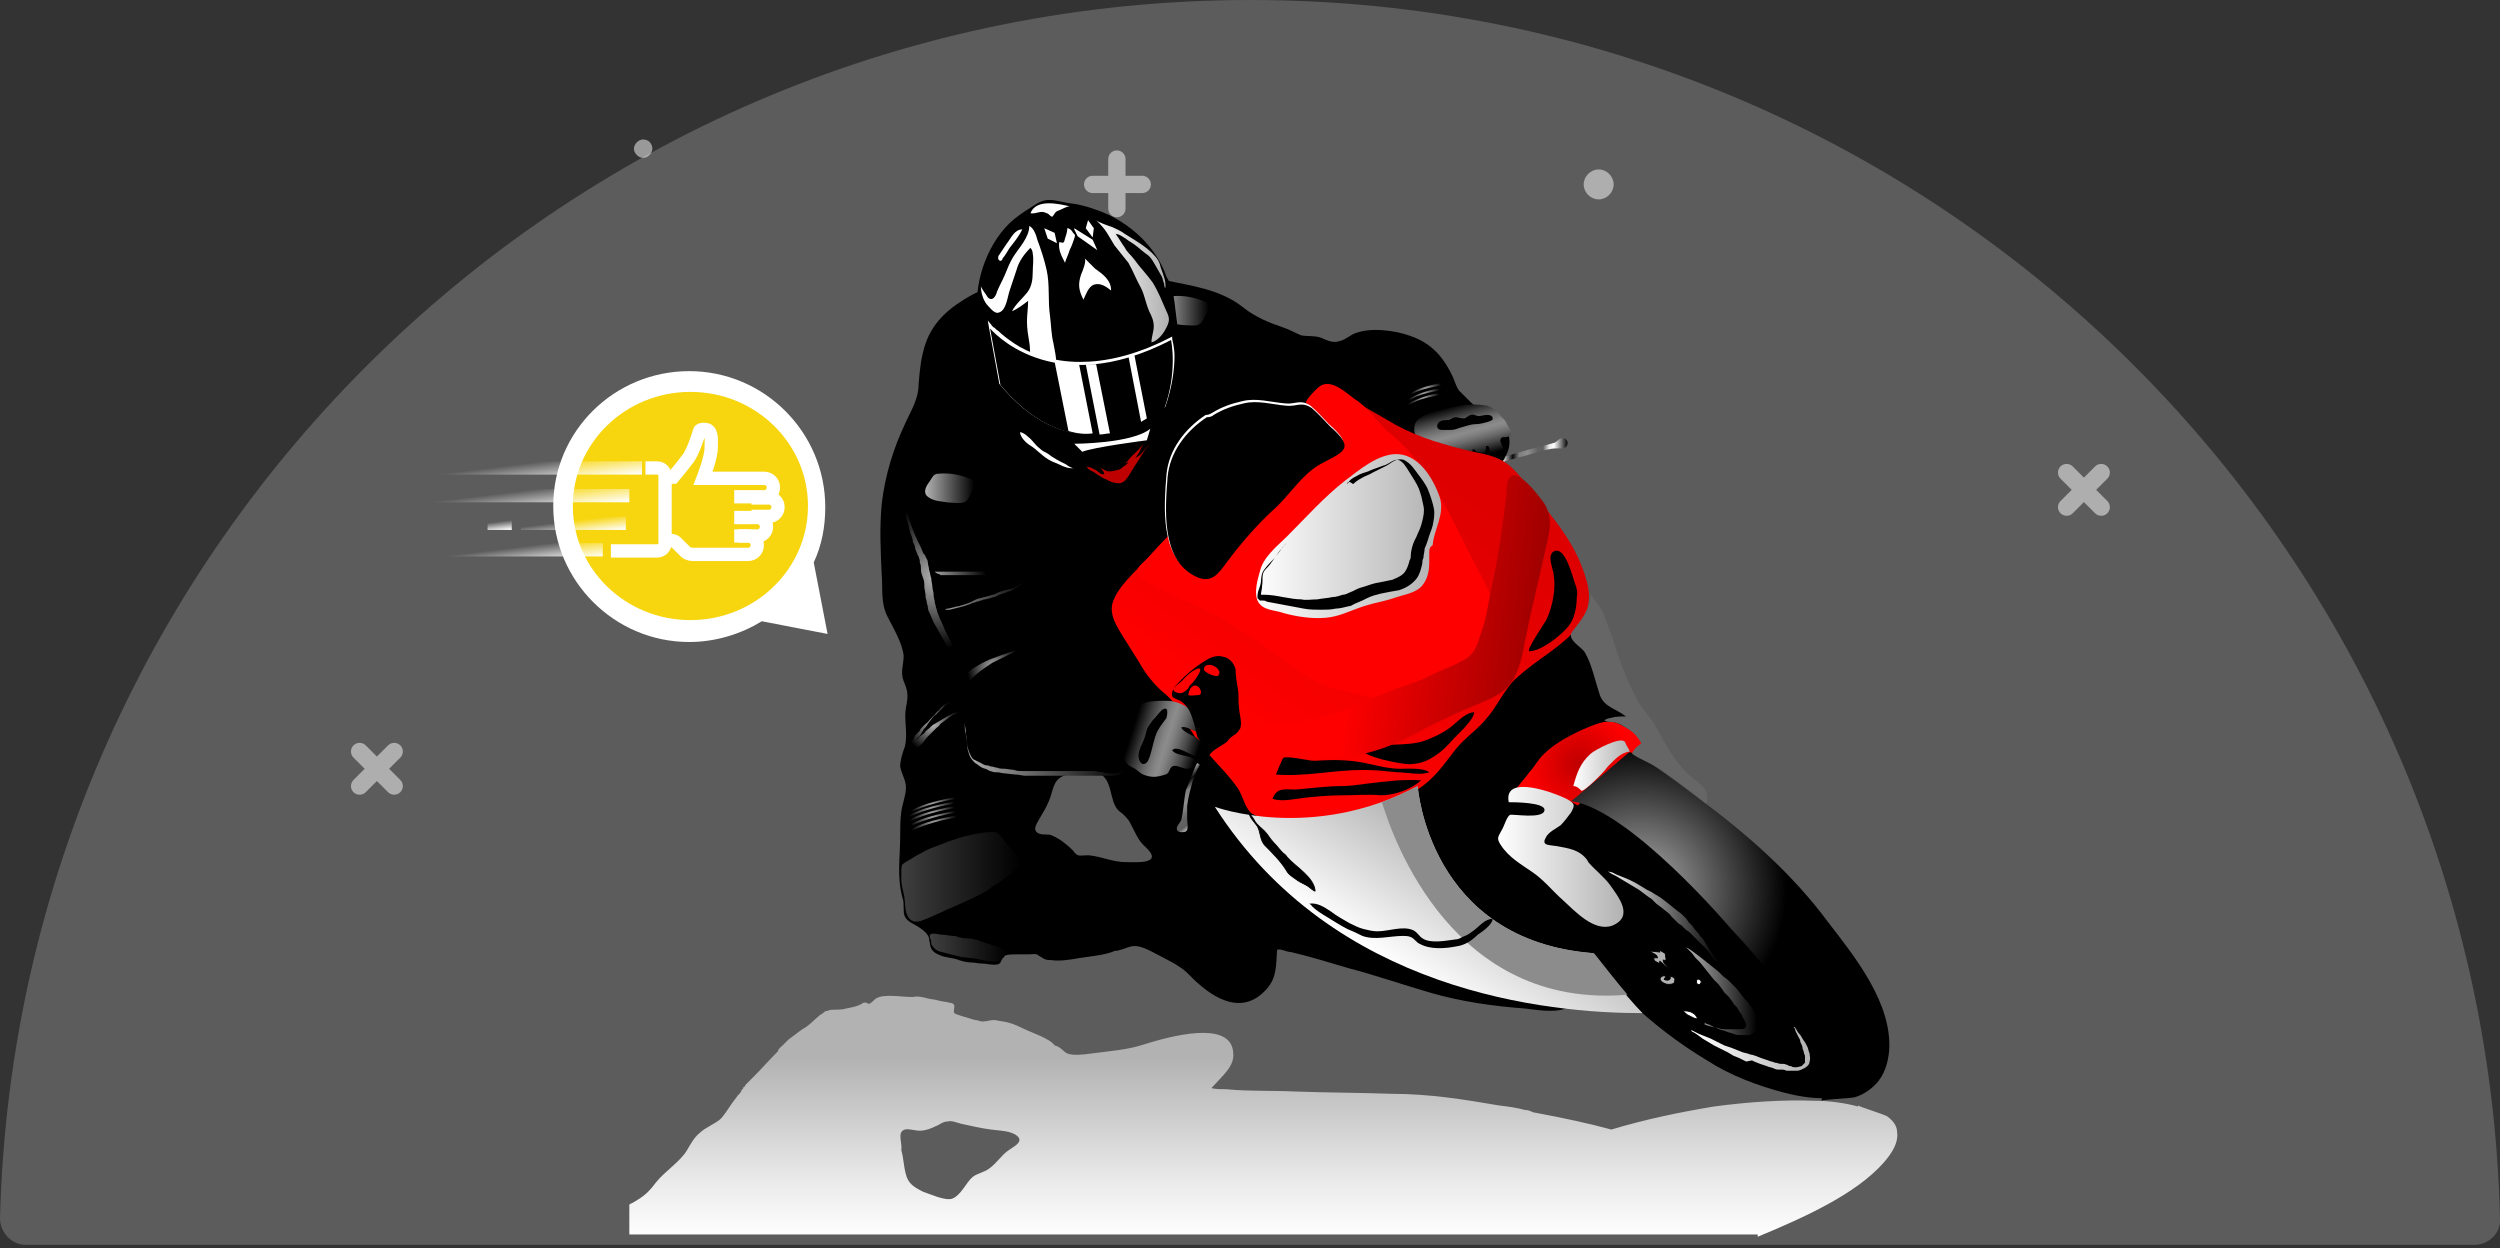 <svg version="1.1" id="Calque_1" xmlns="http://www.w3.org/2000/svg" x="0" y="0" viewBox="0 0 216.9 108.3" xml:space="preserve"><rect x="0" y="0" width="216.9" height="108.3" fill="#333333" stroke="none"/><style>.st1{opacity:.5}.st2{fill:none;stroke:#fff;stroke-width:1.5;stroke-linecap:round;stroke-miterlimit:10}.st4{opacity:.5;enable-background:new}.st4,.st5{fill:#fff}.st7{fill:none;stroke:#fff;stroke-width:1.154;stroke-miterlimit:10}.st49{fill:#b2b2b2;stroke:#000;stroke-width:7.713334e-02}</style><g id="subscribe2_301_"><path d="M214.7 108c1.2 0 2.3-1 2.2-2.3C215.5 47.1 167.5 0 108.5 0S1.5 47.1 0 105.7c0 1.2 1 2.3 2.2 2.3h212.5z" opacity=".2" fill="#fff"/><g id="subscribe2_29_" class="st1"><path id="subscribe2_31_" class="st2" d="M94.8 16h4.3"/><path id="subscribe2_30_" class="st2" d="M96.9 18.1v-4.3"/></g><g id="subscribe2_21_" class="st1"><path id="subscribe2_23_" class="st2" d="M179.3 44l3-3"/><path id="subscribe2_22_" class="st2" d="M182.3 44l-3-3"/></g><g id="subscribe2_124_" class="st1"><path id="subscribe2_194_" class="st2" d="M31.2 68.2l3-3"/><path id="subscribe2_131_" class="st2" d="M34.2 68.2l-3-3"/></g><path id="subscribe2_123_" fill="none" d="M158.8 42.5h17.4"/><path id="subscribe2_295_" class="st4" d="M140 16c0 .7-.6 1.3-1.3 1.3s-1.3-.6-1.3-1.3.6-1.3 1.3-1.3c.7 0 1.3.6 1.3 1.3z"/><path id="subscribe2_198_" class="st4" d="M56.6 12.9c0 .4-.4.8-.8.8s-.8-.4-.8-.8.4-.8.8-.8c.5 0 .8.4.8.8z"/><g id="subscribe2_39_"><path id="subscribe2_40_" class="st5" d="M71.8 55l-1.2-6.2c.7-1.5 1-3.1 1-4.8 0-6.5-5.3-11.8-11.8-11.8S48 37.4 48 43.9s5.3 11.8 11.8 11.8c2.3 0 4.5-.7 6.3-1.8l5.7 1.1z"/><ellipse id="subscribe2_34_" cx="59.9" cy="43.9" rx="10.2" ry="9.9" fill="#f7d50f"/><g id="subscribe2_57_"><path id="subscribe2_62_" class="st5" d="M61.2 40.7h.2c.2-.6.5-1.4.5-1.9v-.9.2c0 1-.7 2.6-.7 2.6z"/><path id="subscribe2_747_" class="st7" d="M65.2 44.8h1.5c.5 0 .8-.4.8-.8 0-.5-.4-.8-.8-.8h-1.5"/><path id="subscribe2_746_" class="st7" d="M63.7 46.5h2c.5 0 .8-.4.8-.8 0-.5-.4-.8-.8-.8h-2"/><path id="subscribe2_745_" class="st7" d="M64.1 46.5h.8c.5 0 .8.4.8.8 0 .5-.4.8-.8.8h-4.8c-.2 0-.5-.1-.6-.2l-.8-.8c-.2-.2-.3-.2-.5-.2H58"/><path id="subscribe2_61_" class="st7" d="M63.7 43.1h2.6c.5 0 .8-.4.8-.8 0-.5-.4-.8-.8-.8H61s.7-1.8.7-2.6c0-.4.1-1.2-.2-1.5-.1-.2-.8-.2-.8 0 0 0-.6 2-1.1 2.5-.2.3-1.2 1.5-1.2 1.5h-.8"/><path id="subscribe2_113_" class="st7" d="M56 40.6h1c.4 0 .7.3.7.7v5.8c0 .4-.3.7-.7.7h-4"/></g><linearGradient id="subscribe2_1_" gradientUnits="userSpaceOnUse" x1="44.428" y1="61.761" x2="44.797" y2="58.758" gradientTransform="matrix(1 0 0 -1 0 108)"><stop offset=".422" stop-color="#fff" stop-opacity="0"/><stop offset=".504" stop-color="#fff" stop-opacity=".142"/><stop offset="1" stop-color="#fff"/></linearGradient><path id="subscribe2_24_" fill="none" stroke="url(#subscribe2_1_)" stroke-width="1.154" stroke-miterlimit="10" d="M52.3 47.7H36.9"/><linearGradient id="subscribe2_2_" gradientUnits="userSpaceOnUse" x1="49.627" y1="63.772" x2="49.901" y2="61.537" gradientTransform="matrix(1 0 0 -1 0 108)"><stop offset=".422" stop-color="#fff" stop-opacity="0"/><stop offset=".504" stop-color="#fff" stop-opacity=".142"/><stop offset="1" stop-color="#fff"/></linearGradient><path id="subscribe2_9_" fill="none" stroke="url(#subscribe2_2_)" stroke-width="1.154" stroke-miterlimit="10" d="M54.3 45.4h-9.1"/><linearGradient id="subscribe2_3_" gradientUnits="userSpaceOnUse" x1="43.257" y1="63.35" x2="43.429" y2="61.952" gradientTransform="matrix(1 0 0 -1 0 108)"><stop offset=".422" stop-color="#fff" stop-opacity="0"/><stop offset=".504" stop-color="#fff" stop-opacity=".142"/><stop offset="1" stop-color="#fff"/></linearGradient><path id="subscribe2_25_" fill="none" stroke="url(#subscribe2_3_)" stroke-width="1.154" stroke-miterlimit="10" d="M42.3 45.4h2.1"/><linearGradient id="subscribe2_4_" gradientUnits="userSpaceOnUse" x1="44.315" y1="66.829" x2="44.752" y2="63.268" gradientTransform="matrix(1 0 0 -1 0 108)"><stop offset=".422" stop-color="#fff" stop-opacity="0"/><stop offset=".504" stop-color="#fff" stop-opacity=".142"/><stop offset="1" stop-color="#fff"/></linearGradient><path id="subscribe2_27_" fill="none" stroke="url(#subscribe2_4_)" stroke-width="1.154" stroke-miterlimit="10" d="M54.6 43H34.5"/><linearGradient id="subscribe2_5_" gradientUnits="userSpaceOnUse" x1="44.921" y1="69.289" x2="45.374" y2="65.594" gradientTransform="matrix(1 0 0 -1 0 108)"><stop offset=".422" stop-color="#fff" stop-opacity="0"/><stop offset=".504" stop-color="#fff" stop-opacity=".142"/><stop offset="1" stop-color="#fff"/></linearGradient><path id="subscribe2_28_" fill="none" stroke="url(#subscribe2_5_)" stroke-width="1.154" stroke-miterlimit="10" d="M55.7 40.6H34.6"/></g></g><linearGradient id="SVGID_1_" gradientUnits="userSpaceOnUse" x1="130.279" y1="39.099" x2="136.023" y2="39.099"><stop offset="0" stop-color="#fff"/><stop offset=".169" stop-color="#0b0b0b"/><stop offset=".264" stop-color="#7f7f7f"/><stop offset=".396" stop-color="#8e8e8e"/><stop offset=".542" stop-color="#636363"/><stop offset=".626" stop-color="#5f5f5f"/><stop offset=".718" stop-color="#eaeaea"/><stop offset=".791" stop-color="#fff"/><stop offset="1"/></linearGradient><path d="M130.4 40.1s.1 0 .2-.1c.4-.1 1.5-.4 2.6-.7.6-.2 1.3-.4 1.9-.4.4 0 .9.1.9-.5 0-.2-.2-.4-.4-.4-.3 0-.5.3-.7.4-.3.1-.7.2-1.1.3-1.6.4-3.5 1-3.5 1l.1.4z" fill="url(#SVGID_1_)"/><path d="M130.2 36.4c-.3-.4-.8-.8-1.2-.9-.7-.2-.9-.1-1.4-.6l-1-1c-.3-.4-.4-.9-.6-1.3-1.1-2.3-2.5-3.3-4.9-3.8-1.1-.2-2.4-.3-3.5.1-.5.2-.9.6-1.4.7-.6.2-1.1-.1-1.6-.3-.6-.2-1.1-.1-1.7-.2-.5-.2-1-.5-1.6-.7-1.2-.4-2.4-.9-3.4-1.7-2-1.6-4.5-1.9-6.9-2.4-1.2-.3-2.5-.7-3.7-.9-2.2-.4-4.8 0-7 .4-2.1.4-4.1.8-6 1.8-1.8 1-3.3 2.2-4 4.2-.4 1.2-.5 2.3-.6 3.5 0 1.3-.6 2.2-1.1 3.3-1.1 2.3-1.8 4.6-2.1 7.1-.2 2.1-.1 4.1 0 6.2.1 1.3-.1 2.4.5 3.6.5 1 1.3 2.3 1.4 3.4 0 .8-.3 1.4 0 2.2.4.9.4 1.3.2 2.3-.2 1.1.2 2.2-.1 3.4-.2.5-.4 1.2-.4 1.7.1.6.5 1.2.5 1.8 0 .7-.3 1.4-.4 2.1-.1.7-.1 1.4-.1 2.1 0 1.9-.3 3.6.2 5.4.2.5 0 1.2.2 1.6.2.5.9.7 1.3 1 .3.2.7.5.8.9 0 .2.1.4.1.6.1.5.4.7.9.9.5.2 1.1.2 1.6.4.3.1.7.2 1 .2.3 0 .7.1 1 .1.3 0 .7.1 1 .1.2 0 .5 0 .6-.2.1-.2.2-.5.4-.6.3-.1.7-.1 1-.1h1.1c.3 0 .6-.1.8.1.2.1.3.2.5.3.2.1.4.1.6.1.7.1 1.3 0 2-.1 1-.2 2.7-.3 3.5-.7.5 0 1-.3 1.5-.4.6-.1 1.2.2 1.8.5 1.1.6 2.3 1.1 3.1 1.9 1.9 2 4.6 3.8 6.8 1.3.9-1 .8-2.1.9-3.4.4-.1.8.2 1.2.2 1.7.4 3.3.9 5 1.4 2.3.6 4.6 1.4 7 2.1 2.7.8 5.6 1.2 8.3 1.4.8.1 1.5.2 2.2.2.7 0 1.2-.1 1.9-.4.3-.1.6-.2.5-.6-.2-.8-2.1-1.2-2.7-1.5-7.8-4.1-15.8-7.2-21.5-14.3-2-2.4-3.1-5.5-5.3-7.7-2.2-2.2-8-2.9-7.7-6.7.3-4 6.1-6.2 9-7.9 3.9-2.2 7.5-4.5 11.1-7.2 1.2-.9 2.1-1.8 3.6-1.8 1 0 2.1.2 3.1.3 1.1.2 3.7 1.1 4.1-.3.7-1.1.3-2.4-.4-3.2zM97.7 74.8c-1.2 0-2.1-.5-3.3-.6-.7 0-.9.2-1.3-.4-.5-.5-1.1-1-1.8-1.3-.4-.2-.8 0-1.2-.2-.6-.3-.1-.9.1-1.3.3-.5.6-1 .8-1.5.4-.9.3-1.8 1.3-2.2.8-.3 1.7-.3 2.4-.3 1.8 0 1.5 2 2.1 3 .1.2.3.4.6.6.2.2.5.5.6.7.5.9.7 1.6 1.4 2.2 1.6 1.5-.8 1.3-1.7 1.3z"/><linearGradient id="SVGID_2_" gradientUnits="userSpaceOnUse" x1="126.154" y1="35.097" x2="127.457" y2="39.856"><stop offset=".011"/><stop offset=".014" stop-color="#010101"/><stop offset=".191" stop-color="#3c3c3c"/><stop offset=".342" stop-color="#686868"/><stop offset=".459" stop-color="#828282"/><stop offset=".528" stop-color="#8c8c8c"/><stop offset=".59" stop-color="#838383"/><stop offset=".69" stop-color="#6b6b6b"/><stop offset=".816" stop-color="#454545"/><stop offset=".962" stop-color="#0f0f0f"/><stop offset="1"/></linearGradient><path d="M130.5 36.4c.1.1.2.3.3.5.2.3.6.9 0 1-.2.1-.5-.1-.6.2-.1.2.1.5.2.7.1.3 0 .6-.3.6-.2 0-.6.1-.7 0-.3-.2 0-.8-.5-.7.1 0 0 .5-.1.6-.2 0-.5 0-.7-.1-.1-.1-.2-.3-.3-.2-.1 0 0 .2-.1.2-.1.1-.2 0-.4 0-.3-.1-.7-.2-1-.3-.2-.1-.5-.1-.7-.1-.6-.1-1.3-.3-1.9-.5-.5-.2-1-.4-1-1 0-.5.1-.8.6-1.1.6-.4 1.3-.5 2-.7.8-.2 1.6-.4 2.4-.4.4 0 .9 0 1.3.1.5.1.7.4 1.1.7 0 .1.2.3.4.5z" fill="url(#SVGID_2_)"/><path d="M129.5 36.4c-.1.1-.2.1-.4.2-.4.1-.7.2-1.1.2-.4 0-.9.2-1.3.3-.3.1-.5.2-.8.2h-.8c-.6 0-.5-.7 0-.8.2-.1.5 0 .7-.1.2-.1.3-.2.5-.2s.4.1.7.1c.2 0 .3-.2.6-.3.2-.1.5.1.7.1.3 0 .9-.3 1.2.1v.2zm7.5 49.2c1.5.2 3 .1 4.3 1.2 2.1 2 4.3 3.7 6.8 5.2 2 1.3 4.4 2.2 6.7 2.8 2.7.7 6.2 1 7.8-1.7.9-1.6 1.1-3.8.1-5.3-.6-.8-1.5-.8-2.2-1.4l-17.2-17.7-5.2-15.6-17.2 14.6 5.8 13.8c1.9.8 3.8 1.6 5.8 2.4 1.2.5 2.4 1.1 3.7 1.5.1.1.5.2.8.2z"/><radialGradient id="SVGID_3_" cx="137.006" cy="66.289" r="4.684" gradientUnits="userSpaceOnUse"><stop offset="0" stop-color="#bf0000"/><stop offset="1" stop-color="red"/></radialGradient><path d="M140.3 67.1c-.3.4-.7.7-1.1 1-.2.1-2.5 1.8-2.3 1.8-1.8-1.1-3.3-1.2-5.4-1.3-.2 0 1.1-1.4 1.1-1.5.4-.4.6-.8 1-1.3.9-1.1 2.4-1.9 3.7-2.5.7-.3 1.6-.7 2.3-.7.7 0 1.2.4 1.8.7.3.2 1.1.5 1.1.9 0 .5-.8 1.2-1.1 1.6-.3.5-.7.9-1.1 1.3z" fill="url(#SVGID_3_)"/><linearGradient id="SVGID_4_" gradientUnits="userSpaceOnUse" x1="136.52" y1="66.385" x2="141.321" y2="66.385"><stop offset="0" stop-color="#fff"/><stop offset="1" stop-color="#b2b2b2"/></linearGradient><path d="M139.5 66.5c-.3.4-.6.7-.9 1-.1.1-1.2 1.2-1.4 1.1-.2-.2-.4-.4-.7-.4.3-1.1.6-2 1.5-2.8.3-.3 2.7-1.6 3-1 .1.3.3.5.4.8-.8.1-1.3.7-1.9 1.3z" fill="url(#SVGID_4_)"/><linearGradient id="SVGID_5_" gradientUnits="userSpaceOnUse" x1="129.97" y1="74.341" x2="140.908" y2="74.341"><stop offset="0" stop-color="#fff"/><stop offset="1" stop-color="#b2b2b2"/></linearGradient><path d="M137.8 74.8c.6.7 1.4 1.3 1.9 2 .7 1 2.1 2.7.2 3.5-1.6.6-3.3-1.3-4.3-2.2-.9-.8-1.6-1.7-2.6-2.4s-2.1-1.3-2.8-2.4c-.4-.6-.2-.7.1-1.3.2-.3.4-1.1.7-1.3.2-.1 2.9.4 3-.4.1-.7-2.7-.7-3.1-.7-.5-2.5 4-.8 5-.3.7.4.8.5.4 1.2-.3.4-.6.8-.9 1.1-.4.3-1.1.6-1.3 1.1-.4.7.4.6.9.7 1.1.2 2 .3 2.7 1.2 0 .1.1.1.1.2z" fill="url(#SVGID_5_)"/><radialGradient id="SVGID_6_" cx="142.2" cy="77.209" r="12.796" gradientUnits="userSpaceOnUse"><stop offset="0" stop-color="#b2b2b2"/><stop offset="1"/></radialGradient><path d="M141.3 65.3c.4-.4 5.6 3.6 6 3.9 4.2 3.1 8.2 6.6 11.3 10.8 2.4 3.1 5.6 7.1 5.3 11.2-.1 1-.4 2.1-1.2 2.9-.5.5-1.1.9-1.8 1.1-.4.1-2.9.2-2.9.3 0 0 2.3-4.2-7.8-14.9 0 0-8.8-10.4-13.9-11.1.1 0 5-4.2 5-4.2z" fill="url(#SVGID_6_)"/><linearGradient id="SVGID_7_" gradientUnits="userSpaceOnUse" x1="173.06" y1="42.288" x2="182.847" y2="42.288" gradientTransform="rotate(-4.476 787.517 398.097) scale(1)"><stop offset="0" stop-color="#fff"/><stop offset="1" stop-color="#b2b2b2"/></linearGradient><path d="M155.6 89.1l.1.1.1.3.2.4c.1.2.2.3.2.5.1.2.2.4.2.6.1.2.1.4.2.6v.6l-.3.3c-.1 0-.3.1-.5.1-.1 0-.3 0-.4-.1-.1 0-.2 0-.3-.1-.1 0-.2-.1-.4-.1h-.2c-.2 0-.3-.1-.5-.1-.2-.1-.4-.1-.6-.2l-.6-.2-.5-.2c-.1 0-.2-.1-.4-.1l-.3-.1-.4-.1-.5-.2-.5-.2-.6-.2-.6-.3-.6-.3-.5-.2-.5-.2-.4-.2-.2-.1h-.1l.1.1.2.1.3.2.4.3.5.3.5.3.6.3.6.3.5.3.5.2.4.2.2.1.5-.1.2.1.5.2.6.2c.2.1.4.1.6.2.2.1.3.1.5.1h.2c.1 0 .2 0 .4.1h.9c.2 0 .4-.1.6-.2.2-.1.5-.3.5-.6.1-.3 0-.5 0-.7-.1-.2-.1-.4-.2-.6-.1-.2-.2-.4-.3-.5-.1-.2-.2-.3-.3-.5-.1-.1-.2-.2-.3-.4l-.2-.3h-.1z" fill="url(#SVGID_7_)"/><linearGradient id="SVGID_8_" gradientUnits="userSpaceOnUse" x1="139.134" y1="79.669" x2="149.167" y2="79.669"><stop offset="0" stop-color="#fff"/><stop offset="1"/></linearGradient><path d="M149.2 83.7l-.1-.1-.1-.2c-.1-.1-.1-.2-.2-.3l-.3-.4-.3-.5c-.1-.2-.2-.3-.3-.5-.1-.2-.2-.3-.4-.5-.1-.2-.2-.3-.4-.5-.1-.1-.2-.3-.3-.4l-.3-.3-.2-.3-.3-.3-.1-.1-.4-.3-.5-.4-.5-.4-.4-.3c-.1-.1-.2-.1-.3-.2l-.2-.1-.3-.2-.4-.2-.5-.3-.5-.3-.6-.3-.5-.2-.5-.2-.4-.2-.4-.1-.2-.1h-.1.1l.2.1.3.2.4.2.5.3.5.3.5.3.5.3.4.3.4.3.3.2.1.1.2.2.1.1.4.3.5.4c.1.1.3.2.4.4l.3.3.1.1.2.2.3.2.3.3c.1.1.3.2.4.3l.4.4.4.4.4.4.4.4.3.4.2.3.2.2.3.3z" fill="url(#SVGID_8_)"/><linearGradient id="SVGID_9_" gradientUnits="userSpaceOnUse" x1="146.366" y1="85.792" x2="152.44" y2="85.792"><stop offset="0" stop-color="#b2b2b2"/><stop offset="1"/></linearGradient><path d="M147.9 88.7l.1.1.3.1.4.2.5.2c.2.1.4.1.6.2.2.1.4.1.6.2.2.1.4.1.6.1h.7c.2 0 .5-.2.7-.5.1-.2.1-.5.1-.7 0-.2 0-.3-.1-.4 0-.1-.1-.3-.2-.4l-.1-.2c-.1-.2-.2-.3-.3-.4-.1-.2-.2-.3-.4-.5l-.4-.5-.3-.4-.3-.3-.2-.2-.3-.3-.4-.3-.4-.4-.5-.4-.5-.4-.5-.4-.4-.3-.4-.3-.3-.2-.2-.1-.1-.1.1.1.2.2.3.3.3.4.4.4.4.5.4.5.4.5.4.4.3.4.2.3.1.1.2.2.1.1.3.4c.1.2.2.3.4.5.1.2.2.3.3.5.1.1.2.2.2.4l.1.1.1.2c0 .1.1.2.1.2v.2s0 .1-.1.2-.3.1-.5.1h-1.2c-.2 0-.4 0-.6-.1l-.5-.1-.4-.1-.3-.1v-.2z" fill="url(#SVGID_9_)"/><linearGradient id="SVGID_10_" gradientUnits="userSpaceOnUse" x1="78.1" y1="76.154" x2="88.561" y2="76.154"><stop offset="0" stop-color="#3f3f3f"/><stop offset="1"/></linearGradient><path d="M85.6 77.3c-.9.5-1.8.9-2.7 1.3-1 .4-1.9.9-3 1.3-.4.1-.7.1-1-.2-.5-.6-.3-1.5-.5-2.2-.1-.4-.2-.8-.2-1.2v-.7c0-.1 0-.5.1-.6.2-.2.8-.5 1.1-.7.3-.2.6-.3.9-.5.6-.3 1.3-.5 2-.8 1.1-.4 2.3-.7 3.4-.8.4 0 .7-.1 1 .2.3.3.6.8.9 1.1.1.1 1.2 1.1 1.1 1.3-.2.4-.7.7-1 1-.5.4-1 .8-1.6 1.1-.2.2-.4.3-.5.4z" fill="url(#SVGID_10_)"/><radialGradient id="SVGID_11_" cx="81.101" cy="71.588" r="2.034" gradientUnits="userSpaceOnUse"><stop offset="0" stop-color="#b2b2b2"/><stop offset="1"/></radialGradient><path d="M78.6 72.5s.2-.3.9-.6 2-.8 4.3-1.1v-.2c-2.4.4-3.7.8-4.5 1.2-.8.4-.9.6-.9.6l.2.1z" fill="url(#SVGID_11_)"/><radialGradient id="SVGID_12_" cx="81.008" cy="71.149" r="2.034" gradientUnits="userSpaceOnUse"><stop offset="0" stop-color="#b2b2b2"/><stop offset="1"/></radialGradient><path d="M78.5 72.1s.2-.3.9-.6 2-.8 4.3-1.1v-.2c-2.4.4-3.7.8-4.5 1.2-.8.4-.9.6-.9.6l.2.1z" fill="url(#SVGID_12_)"/><radialGradient id="SVGID_13_" cx="80.942" cy="70.764" r="2.034" gradientUnits="userSpaceOnUse"><stop offset="0" stop-color="#b2b2b2"/><stop offset="1"/></radialGradient><path d="M78.4 71.7s.2-.3.9-.6 2-.8 4.3-1.1v-.2c-2.4.4-3.7.8-4.5 1.2-.8.4-.9.6-.9.6l.2.1z" fill="url(#SVGID_13_)"/><radialGradient id="SVGID_14_" cx="80.915" cy="70.378" r="2.034" gradientUnits="userSpaceOnUse"><stop offset="0" stop-color="#b2b2b2"/><stop offset="1"/></radialGradient><path d="M78.4 71.3s.2-.3.9-.6 2-.8 4.3-1.1v-.2c-2.4.4-3.7.8-4.5 1.2-.8.4-.9.6-.9.6l.2.1z" fill="url(#SVGID_14_)"/><radialGradient id="SVGID_15_" cx="86.461" cy="69.953" r="2.034" gradientTransform="matrix(.988 0 0 1 -4.44 0)" gradientUnits="userSpaceOnUse"><stop offset="0" stop-color="#b2b2b2"/><stop offset="1"/></radialGradient><path d="M78.5 70.9s.2-.3.9-.6 2-.8 4.3-1.1V69c-2.3.4-3.7.8-4.4 1.2-.7.4-.9.6-.9.6l.1.1z" fill="url(#SVGID_15_)"/><radialGradient id="SVGID_16_" cx="-98.382" cy="73.543" r="2.034" gradientTransform="matrix(.659 .066 -.1 .995 195.721 -31.922)" gradientUnits="userSpaceOnUse"><stop offset="0" stop-color="#b2b2b2"/><stop offset="1"/></radialGradient><path d="M121.8 35.5s.1-.2.7-.5c.5-.3 1.4-.6 3-.8V34c-1.6.2-2.5.6-3.1.9-.5.3-.7.6-.7.6h.1z" fill="url(#SVGID_16_)"/><radialGradient id="SVGID_17_" cx="-98.409" cy="73.158" r="2.034" gradientTransform="matrix(.659 .066 -.1 .995 195.721 -31.922)" gradientUnits="userSpaceOnUse"><stop offset="0" stop-color="#b2b2b2"/><stop offset="1"/></radialGradient><path d="M121.8 35.1s.1-.2.7-.5c.5-.3 1.4-.6 3-.8v-.2c-1.6.2-2.5.6-3.1.9-.5.3-.7.6-.7.6h.1z" fill="url(#SVGID_17_)"/><radialGradient id="SVGID_18_" cx="-95.084" cy="72.73" r="2.034" gradientTransform="matrix(.65 .065 -.1 .995 192.795 -32.213)" gradientUnits="userSpaceOnUse"><stop offset="0" stop-color="#b2b2b2"/><stop offset="1"/></radialGradient><path d="M121.9 34.7s.1-.2.6-.5 1.4-.6 2.9-.8v-.2c-1.6.2-2.5.6-3 .9-.5.3-.7.6-.7.6h.2z" fill="url(#SVGID_18_)"/><radialGradient id="SVGID_19_" cx="80.963" cy="62.859" r="2.494" gradientUnits="userSpaceOnUse"><stop offset="0" stop-color="#b2b2b2"/><stop offset="1"/></radialGradient><path d="M79.9 63.7l.1-.2c.1-.1.1-.2.2-.3.1-.1.2-.2.3-.4.1-.1.2-.3.3-.4.1-.1.2-.3.4-.4l.4-.4.4-.4.4-.3.3-.3.3-.2.2-.1h.1-.1l-.2.1-.3.2-.4.3-.4.3c-.2.1-.3.2-.4.4-.2.1-.3.3-.4.4l-.4.4c-.1.1-.2.3-.4.4l-.3.3c-.1.1-.2.2-.2.3l-.1.1-.2.2-.1.1-.2.4-.3.5-.2.5c-.1-.1-.1 0 0 0v.1c-.1 0 .7.4.4.2l.1-.1.1-.2.1-.1.2-.2.2-.2.3-.3.3-.4.4-.4.4-.4c.1-.1.3-.2.4-.4.1-.1.3-.2.4-.3l.4-.3.3-.2.3-.1.1-.1H83l-.3.1-.2.1c-.1.1-.3.1-.4.2-.2.1-.3.2-.5.3-.2.1-.3.2-.5.3-.2.1-.3.2-.5.4-.1.1-.3.2-.4.4l-.4.3-.3.3.1-.2c.2-.1.2-.2.3-.3z" fill="url(#SVGID_19_)"/><radialGradient id="SVGID_20_" cx="86.237" cy="57.914" r="2.388" gradientUnits="userSpaceOnUse"><stop offset="0" stop-color="#b2b2b2"/><stop offset="1"/></radialGradient><path d="M83.9 59.6c.2-.8 1.3-1.5 2.2-2.1 1-.5 2-1 3-1.4-1.1.3-2.1.7-3.2 1.1-.5.2-1 .5-1.5.8-.5.4-.9.7-1.2 1.4l.7.2z" fill="url(#SVGID_20_)"/><linearGradient id="SVGID_21_" gradientUnits="userSpaceOnUse" x1="80.78" y1="82.21" x2="87.416" y2="82.21"><stop offset="0" stop-color="#3f3f3f"/><stop offset="1"/></linearGradient><path d="M85.2 81.7l.9.3c.3.1.6.2.8.3.1.1.2.1.3.2 0 0 .1 0 .1.1.1.1.1 0 0 .1-.1.2-.2.4-.4.5-.2.2-.4.2-.7.2-.5 0-1-.1-1.4-.2-.5-.1-1-.1-1.5-.2l-1.2-.3c-.3-.1-.7-.1-1-.4-.1-.1-.2-.2-.3-.4 0-.2 0-.3-.1-.5-.1-.3 0-.4.3-.4s.5.1.8.1c.3 0 .6.1.9.1.1 0 .3 0 .4.1.2 0 .4.1.6.1.5 0 1 .1 1.5.3z" fill="url(#SVGID_21_)"/><linearGradient id="SVGID_22_" gradientUnits="userSpaceOnUse" x1="80.275" y1="42.366" x2="84.544" y2="42.366"><stop offset="0" stop-color="#b2b2b2"/><stop offset="1"/></linearGradient><path d="M84.4 42.5c-.2.4-.4 1-.8 1.1-.4.1-.9 0-1.3 0-.6-.1-1.3-.1-1.8-.5s-.1-1 .2-1.4c.2-.3.3-.6.7-.6 1-.1 2 .1 2.9.5.4.1.3.5.1.9z" fill="url(#SVGID_22_)"/><linearGradient id="SVGID_23_" gradientUnits="userSpaceOnUse" x1="100.623" y1="26.91" x2="104.892" y2="26.91"><stop offset="0" stop-color="#b2b2b2"/><stop offset="1"/></linearGradient><path d="M104.7 27.1c-.2.4-.4 1-.8 1.1-.4.1-.9 0-1.3 0-.6-.1-1.3-.1-1.8-.5s-.1-1 .2-1.4c.2-.3.3-.6.7-.6 1-.1 2 .1 2.9.5.4.1.3.5.1.9z" fill="url(#SVGID_23_)"/><radialGradient id="SVGID_24_" cx="81.176" cy="50.087" r="6.273" gradientUnits="userSpaceOnUse"><stop offset="0" stop-color="#b2b2b2"/><stop offset="1"/></radialGradient><path d="M83.7 58.6l-.1-.2c-.1-.1-.1-.2-.2-.3-.1-.2-.1-.3-.2-.5l-.2-.7c-.1-.2-.2-.5-.3-.7-.1-.3-.2-.5-.3-.7l-.4-.8-.3-.7c-.1-.2-.2-.4-.3-.7-.1-.2-.1-.4-.2-.6 0-.2-.1-.3-.1-.5l-.1-.5v-.2l-.1-.5c0-.3-.1-.5-.1-.8-.1-.3-.1-.5-.2-.8 0-.2-.1-.4-.1-.6 0-.2-.1-.3-.2-.5 0-.1-.1-.2-.2-.3l-.2-.5-.3-.6c-.1-.2-.2-.5-.3-.7-.1-.2-.2-.5-.3-.8-.1-.3-.2-.5-.2-.8-.1-.3-.1-.5-.1-.8v-2.2.4c0 .2 0 .3-.1.5l-.1.6v.8c0 .3 0 .5.1.8 0 .3.1.5.2.8.1.3.1.5.2.8.1.2.2.5.2.7.1.2.2.4.2.6l.2.5c0 .1.1.1.1.2l.1.3v.2c.1.2.1.4.1.6 0 .3.1.5.2.8.1.2.1.5.1.8l.1.6v.2c0 .1.1.3.1.4 0 .2.1.3.1.5s.1.4.2.6c.1.2.2.5.3.7l.4.7.4.7c.1.2.3.5.4.7.1.2.2.5.3.7l.3.6c.1.2.2.3.2.5.1.1.1.2.2.4l.5.3z" fill="url(#SVGID_24_)"/><linearGradient id="SVGID_25_" gradientUnits="userSpaceOnUse" x1="80.572" y1="49.643" x2="85.57" y2="49.643"><stop offset="0" stop-color="#b2b2b2"/><stop offset="1"/></linearGradient><path d="M85.6 49.8l-.1-.1-.1-.1H81h.1l.1.1.2.1c.1 0 .1 0 .2.1h4.1l-.1-.1z" fill="url(#SVGID_25_)"/><linearGradient id="SVGID_26_" gradientUnits="userSpaceOnUse" x1="81.281" y1="51.416" x2="88.916" y2="51.416"><stop offset="0" stop-color="#b2b2b2"/><stop offset="1"/></linearGradient><path d="M88.9 49.9c0 .1 0 .1 0 0v.3c0 .1 0 .2-.1.2-.1.1-.1.2-.2.2-.1.1-.2.1-.3.2-.1.1-.2.1-.3.2-.1 0-.2.1-.4.1-.1 0-.2.1-.4.1l-.3.1-.3.1-.2.1-.2.1h-.1l-.3.1-.4.1c-.1 0-.2.1-.4.1l-.3.1-.2.1-.2.1-.2.1-.3.1-.3.1c-.1 0-.2.1-.4.1l-.4.1-.4.1c-.1 0-.2 0-.3.1h-.8 1.2l.4-.1.4-.1c.1 0 .3-.1.4-.1l.3-.1.3-.1.2-.1h.1l.2-.1h.1l.3-.1c.1 0 .2-.1.4-.1l.4-.1.3-.1h.1l.2-.1.2-.1.3-.1.3-.1.3-.1c.1 0 .2-.1.4-.2.1-.1.2-.1.3-.2.1-.1.2-.1.3-.2l.2-.2c.1-.1.1-.2.1-.2v-.4c0 .1 0 .1 0 0z" fill="url(#SVGID_26_)"/><linearGradient id="SVGID_27_" gradientUnits="userSpaceOnUse" x1="83.576" y1="63.597" x2="97.587" y2="63.597"><stop offset="0" stop-color="#b2b2b2"/><stop offset="1"/></linearGradient><path d="M97.6 66.7c-.1 0-.1.1-.2.1-.1.1-.2.1-.4.2s-.4.1-.6.1c-.2 0-.5 0-.7-.1-.3 0-.5-.1-.8-.1h-6.1c-.3 0-.6 0-.8-.1l-.8-.1c-.2 0-.5 0-.7-.1-.2 0-.3-.1-.5-.1-.1 0-.2-.1-.4-.1s-.3-.1-.5-.2l-.6-.3c-.2-.1-.3-.4-.4-.6-.1-.3-.2-.5-.2-.8l-.1-.9c0-.3-.1-.6-.1-.9v-2.5 2.6c0 .3 0 .6.1.9 0 .3.1.6.1.9 0 .3.1.6.2.9.1.3.3.5.5.7.2.1.4.3.6.4.2.1.4.1.5.2l.2.1c.1 0 .3.1.4.1h.2c.2 0 .5.1.7.1l.9.1c.3 0 .6.1.8.1h7.6c.2 0 .4 0 .6-.1.1 0 .3-.1.4-.2l.1-.3z" fill="url(#SVGID_27_)"/><path d="M101.9 26.2c0 .1 0 .1 0 0 .1.9.2 1.6.3 2.4.2 1.1.2 2.2.1 3.2-.1 1.2-.1 2.4-.4 3.6-.3 1.2-1 2.2-1.6 3.3-.5.9-1.1 1.7-1.8 2.4-.6.6-1.5 1.7-2.5 1.5-1.3-.2-2.7-1-3.8-1.7-.5-.4-1.1-.7-1.6-1.1-.5-.4-1.1-.7-1.5-1.3-.7-1-1.6-1.8-2.3-2.8-.6-.9-.8-2.2-1.1-3.3-.4-1.8-.7-3.6-.9-5.3-.3-2.8 1-6.3 3.2-8.1.6-.5 1.3-.9 1.9-1.3 1-.6 1.6-.3 2.7-.1.9.1 1.7.3 2.5.6 1.5.5 2.9 1.4 4 2.5.9.9 1.7 2.1 2.1 3.3.5.8.6 1.5.7 2.2z"/><path class="st5" d="M94.9 24.7c-.5.2-.7.9-.9 1.3-.4-.8-.5-1.3-.2-2.2.1-.2.5-1.2.3-1.4l.9.9c.7.5 1.4 1 1.4 1.9-.4-.3-.9-.7-1.5-.5.1 0 .1 0 0 0zm-2.1-3c-.1.4-.3.7-.4 1.1-.3-.6-.6-1.1-.5-1.8.4.1.4.1.5-.3.1-.3.2-.6.2-.9.2 0 .4.2.5.4.2.2.2.2.1.5s-.2.6-.4 1zm-2.2-1.9l.3.9.8.4-.2-.9zm2.6 0v.1l.3.6 1.7 1.2-.4-.9zm1.2-.7l.5.7-.1.8-.6-.8zm-5-.6c.5-1.3 2.5-.8 3.4-.6-.2 0-.6.2-.8.3-.2.1-.3.1-.4.2-.1.1-.2.3-.3.4-.2 0-.3-.3-.5-.3-.5-.3-.9.1-1.4 0zm-1.2 4.9l-.6 1.8c-.2.6-.3 1.7-.9 1.9-.4.2-.8-.4-1.1-.7-.3-.4-.5-1-.5-1.6 0 .2.5.8.6 1 .4.4.7-.1.8-.5.2-.5.5-1 .7-1.5.2-.5.4-1 .7-1.5.5-.8 1.4-1.7 1.4-2.7.4.2.6.8.7 1.2.3.8.6 1.7.8 2.6.3 1.3.1 2.7.3 4 .1.8.1 1.6.3 2.4.1.6.3 1.3.2 1.9-.1 0-.3 0-.4-.1-.3-.1-.6-.1-.8-.2-.2 0-.7 0-.8-.1-.3-.2-.2-1.2-.3-1.6-.1-.6-.2-1.2-.2-1.8 0-.6.1-1.2.1-1.8-.4.3-.9.7-1.4.9.3-.6.9-1.1 1.3-1.6s.5-1.1.5-1.8c0-.5.1-1.1 0-1.6 0-.2-.1-.4-.2-.5-.6.6-1 1.2-1.2 1.9z"/><path class="st5" d="M86.6 22.4c0-.1 0-.2.1-.3l.6-.9c.4-.5.7-1.3 1.4-1.3-.3.6-.7 1.1-1.1 1.6-.2.3-.4.7-.6.9-.1.4-.4.2-.4 0z"/><linearGradient id="SVGID_28_" gradientUnits="userSpaceOnUse" x1="94.924" y1="24.249" x2="101.261" y2="24.249"><stop offset="0" stop-color="#fff"/><stop offset="1" stop-color="#b2b2b2"/></linearGradient><path d="M101.1 24.6s0 .1-.1 0c-.1-.2-.1-.4-.2-.6-.1-.2-.3-.5-.4-.7-.3-.5-.5-1-1-1.3-.4-.3-.8-.7-1.3-1-.2-.1-.4-.3-.6-.4-.3-.2-.5-.3-.7-.3.3.4.5.8.8 1.2.2.4.5.6.8 1 .5.7 1.1 1.3 1.6 2 .5.8.8 1.6 1.2 2.5.3.6.3.9-.1 1.6-.2.4-.7 1-1.2 1.1 0-.5.2-.9.2-1.4 0-.5-.2-.9-.4-1.3-.3-.7-.4-1.4-.7-2-.4-.7-.7-1.5-1.1-2.2l-1.2-1.5c-.2-.3-.4-.7-.6-1-.3-.5-.6-.8-1-1.2.2.2 1.1.5 1.4.6.4.2.7.3 1.1.6.8.5 1.7 1 2.4 1.7.4.4.6.7.7 1.2.2.6.5 1.2.4 1.8-.1-.1-.1-.4-.1-.5" fill="url(#SVGID_28_)"/><path class="st5" d="M90.8 39.3c.2.1.4.3.6.4.3.2.7.4 1.1.6.1.1.6.4.7.3-.4.1-.9-.1-1.3-.3-.2-.1-.5-.2-.7-.3-.8-.4-1.2-1-1.9-1.4-.3-.2-.8-.7-.8-1.1.2 0 .5.2.7.4.4.3.6.7 1 1 .2.2.4.3.6.4zm3.1-.1l-.7-.7s5 0 6.6-1.3l-.3 1s-4.7.6-5.6 1z"/><path d="M97.6 41.7c-.1.1-.2.1-.3.2-.4.1-1-.1-1.3-.3-.3-.1-.6-.3-.9-.5-.2-.2-.7-.3-.8-.6.3 0 .6.2.8.3.2.1.5.5.7.3 0-.2-.2-.3-.3-.5.2.1.5.3.7.3.3 0 .7-.1 1-.2.2-.2.6-.4.7-.6-.1 0-.2.1-.3.1.3-.2.5-.6.8-.8.3-.3.6-.6.8-.9-.2.4-.4.9-.7 1.2.5-.1.9-.9 1.3-1.2-.6.6-.9 1.3-1.4 2-.2.3-.5.9-.8 1.2z" fill="#bf0000"/><linearGradient id="SVGID_29_" gradientUnits="userSpaceOnUse" x1="125.246" y1="41.463" x2="108.655" y2="64.364"><stop offset="0" stop-color="#de0000"/><stop offset="1" stop-color="red"/></linearGradient><path d="M132.3 58.2c-.6.5-1.1.9-1.5 1.5-.6.8-1.1 1.8-1.8 2.6-.8 1-1.9 1.7-2.7 2.7-1.1 1.4-1.8 2.5-3.3 3.5-2.5 1.5-5 2-7.8 2.4-1.2.2-2.4.3-3.7.3-.8 0-2.4-.2-3-.7-.5-.5-.7-1.5-1.1-2.1-1.1-1.6-2.7-2.9-3.8-4.6-.8-1.2-1.3-2.5-2.4-3.5-1-.8-1.8-1.8-2.4-2.9-.4-.6-.8-1.3-1.2-1.9-.6-1-1.5-2.2-1-3.4.5-1.3 1.8-2.4 2.8-3.5 1.6-1.7 3.1-3.5 5.1-4.7 1.9-1.1 3.8-2.2 5.8-3.1 1.3-.6 2.9-1.3 3.7-2.5.4-.6.7-1.4.4-2.1-.2-.5-1-.8-1.1-1.3 0-.2 1-1.3 1.3-1.4 1-.4 2.1.7 2.8 1.2.9.6 1.9 1.1 2.9 1.7 2.1 1.3 4.3 2 6.7 2.6 1.1.3 2.4.4 3.4 1 .9.5 1.8 1.7 2.4 2.5 2 2.5 3.9 4.6 4.8 7.7 1.3 4.1-2.6 5.8-5.3 8z" fill="url(#SVGID_29_)"/><path d="M131.3 58.2c.2 2.2-2.3 1.6-3.8 1.6-1.8.1-3.6.5-5.3.7-2.2.3-4.4-.2-6.5-.8-2-.5-3.6-1.9-5.2-3.1-2.1-1.5-4.2-2.9-6.6-4-1.1-.5-2.1-.9-3.1-1.5-.6-.3-1.3-.5-1.8-1-.7-.7-.1-1 .5-1.6 1.6-1.7 3.1-3.5 5.1-4.7 1.9-1.1 3.8-2.2 5.8-3.1 1.3-.6 2.9-1.3 3.7-2.5.4-.6.7-1.4.4-2.1-.2-.5-1-.8-1.1-1.3 0-.2 1-1.3 1.3-1.4 1-.4 2.1.7 2.8 1.2 1.3.8 2 2.1 3.1 3 1.2 1 2.1 2 3 3.3 1.8 2.6 3 5.5 4.5 8.3 1.5 2.7 2.9 6 3.2 9z" fill="red"/><linearGradient id="SVGID_30_" gradientUnits="userSpaceOnUse" x1="108.835" y1="46.419" x2="124.816" y2="46.419"><stop offset="0" stop-color="#fff"/><stop offset="1" stop-color="#b2b2b2"/></linearGradient><path d="M124 48c0 1 .1 1.9-.6 2.8-.6.7-1.7.8-2.5 1.1-.9.3-1.7.4-2.6.7-1.2.4-2.1.9-3.3 1-1.2.1-2.5-.1-3.6-.4-.8-.3-1.9-.2-2.3-1.1-.3-.7 0-1.8.2-2.5.3-1.3 1.5-2.2 2.4-3.1 1.6-1.6 3.2-3.4 5-4.8 1.2-.9 2.7-2.2 4.3-2.3 2-.1 3.3 2 3.9 3.7.5 1.5-.5 2.8-.6 4.2-.3.2-.3.4-.3.7z" fill="url(#SVGID_30_)"/><path d="M116.9 42c.1-.1.1-.2.2-.3.2-.2.4-.3.6-.4.3-.2.7-.3 1-.4.4-.2.8-.3 1.3-.5.5-.1.9-.6 1.3-.5.4.1.7.6 1 1.1.3.5.6.9.8 1.4.2.5.3 1 .4 1.5.1.4 0 .9-.1 1.3s-.2.7-.4 1.1c-.1.3-.3.6-.4.9-.1.3-.2.7-.2 1 0 .1 0 .3-.1.4-.1.4-.2.7-.4 1-.2.3-.6.5-1.1.7-.4.1-1 .2-1.5.3-.4.1-.9.3-1.3.4-.3.1-.6.3-.9.4-.2.1-.4.2-.6.2-.3.1-.6.2-.9.2-.4.1-.8.1-1.3.2-.5 0-1 .1-1.4 0-.5 0-1-.1-1.6-.2-.5-.1-1.1-.2-1.6-.2h-.5c.3.4.1.1.2.2v-.2c0-.2.1-.5.1-.8.1-.5-.1-1 .3-1.4.3-.3.6-.7.8-1 .2-.3.4-.6.6-.8l.4-.5.1-.2-.1.2c-.1.2-.3.3-.4.5-.2.3-.4.5-.6.8-.3.3-.6.6-.9 1-.4.5-.2 1-.4 1.5-.1.3-.2.5-.2.8v.2l.2.2h.2c.1 0 .3 0 .4.1.5.1 1.1.2 1.6.3.5.1 1.1.2 1.6.3.5.1 1 .1 1.5.1.4 0 .9 0 1.3-.1.3 0 .7-.1 1.1-.2.2 0 .3-.1.5-.2s.5-.2.7-.3l.4-.2c.4-.2.8-.3 1.2-.4.5-.1 1-.2 1.6-.3.6-.2 1.1-.5 1.5-1 .3-.4.4-.9.5-1.3 0-.2 0-.3.1-.5 0-.3.1-.5.1-.8.1-.2.2-.5.3-.8.1-.4.3-.8.4-1.2.1-.5.2-1 .1-1.5s-.3-1.1-.5-1.6-.6-1-.9-1.4c-.3-.4-.6-.9-1.2-1.2-.7-.2-1.1.3-1.5.5l-1.2.6c-.3.2-.7.3-1 .5-.2.1-.5.3-.7.5-.4-.3-.5-.2-.5 0zm7.4 23.7c-.6.4-1.3.6-2.1.6-.5 0-4-.6-4-1.3 1.6-.6 3.7-.2 5.3-.7.8-.3 1.5-.6 2.2-1.1.6-.4 1.4-1.4 2.2-1.4 0 .6-1.3 1.8-1.7 2.2-.6.7-1.2 1.3-1.9 1.7zm-10.1.3c1.6-.1 3-.1 4.7.3.9.2 1.7.4 2.6.4.6 0 2-.1 2.5.3-.7.3-2 0-2.8 0-1-.1-1.9-.2-2.9-.2-2.6 0-5 .6-7.6.4.2-.5.4-1 .6-1.4.1-.3 2.3.2 2.6.2h.3zm2.3 3c-1.1 0-2.2.1-3.2.2-.9.1-2.1.4-2.9.1.4-1 1-.8 2-.8 1.3-.1 2.7-.3 4-.3.7 0 1.4-.1 2.1-.2 1.7-.2 3.1-.4 4.8-.3-.9.8-2.3 1.3-3.5 1.3-1-.1-2.2 0-3.3 0zm20.3-17.2c0 .9-.2 1.9-.7 2.5-.6.8-2.4 2.2-3.4 2.2-.4 0 1.5-2.7 1.5-2.8.5-1.1.8-2.6.6-3.8 0-.5-.7-1.8.1-2.1.9-.3 1.5 2.1 1.7 2.7.2.5.3.9.2 1.3z"/><path class="st5" d="M105.2 35.8c.8-.5 1.7-.8 2.6-1 1.2-.3 2.5.1 3.7.2.9.1 1.3-.4 2.2.2.6.5 1.1 1.1 1.6 1.6 2.3 2 1.1 2.2-.9 3.3-1.7 1.1-2.6 2.7-4.1 4-1.4 1.3-2.7 2.8-3.9 4.4-.8 1.1-1.4 2-2.8 1.3-3-1.5-2.6-5.9-2.4-8.6.2-2.2 1.6-4 3.4-5.2.3 0 .4-.1.6-.2z"/><path d="M105.3 36c.8-.5 1.7-.8 2.6-1 1.2-.3 2.5.1 3.7.2.9.1 1.3-.4 2.2.2.6.5 1.1 1.1 1.6 1.6 2.3 2 1.1 2.2-.9 3.3-1.7 1-2.6 2.7-4.1 4-1.4 1.3-2.7 2.8-3.9 4.4-.8 1.1-1.4 2-2.8 1.3-3-1.5-2.6-5.9-2.4-8.6.2-2.2 1.6-4 3.4-5.2.3 0 .5-.1.6-.2z"/><linearGradient id="SVGID_31_" gradientUnits="userSpaceOnUse" x1="98.183" y1="63.272" x2="103.961" y2="65.115"><stop offset=".011"/><stop offset=".014" stop-color="#010101"/><stop offset=".191" stop-color="#3c3c3c"/><stop offset=".342" stop-color="#686868"/><stop offset=".459" stop-color="#828282"/><stop offset=".528" stop-color="#8c8c8c"/><stop offset=".59" stop-color="#838383"/><stop offset=".69" stop-color="#6b6b6b"/><stop offset=".816" stop-color="#454545"/><stop offset=".962" stop-color="#0f0f0f"/><stop offset="1"/></linearGradient><path d="M103 66.7c-.4 0-1-.4-1.3-.2-.3.2-.2.6-.6.7-.3.1-.7.2-1 .2-.3 0-.7-.1-.9-.2-.3-.1-.5-.4-.9-.6-.5-.2-.7-.5-.8-1-.2-1.2 0-2.7.6-3.7.7-1.1 1.9-1.1 3.1-1.1.6 0 1.2.2 1.7.5s.9.6 1.3 1.1c.2.2.4.6.4.9-.1.6-.7.2-1 .1-.3-.1-.7-.4-1.1-.3 0 .2.5.5.9.7.2.1.5.2.5.3.4.2 1 .7.8 1.2-.6 1.2-2.4-.9-3-.2.4.5 1.4.4 2 .8.6.4-.2.8-.7.8z" fill="url(#SVGID_31_)"/><path d="M100.3 63.7c0 .1-.1.2-.1.3-.2.6-.3 1.4-.6 2-.3.5-.7.3-.8-.2-.1-.4.1-.9.3-1.3.2-.4.3-.8.4-1.2.1-.3.3-.5.5-.8.3-.3.5-.6.8-.9.6-.4.5.3.4.7-.3.4-.7.9-.9 1.4z"/><path d="M140.3 56.6c.5 1.5 1.1 3 1.9 4.4.5.7 1.1 1.4 1.5 2.1.8 1.5 1.5 2.8 2.7 4 .4.4.9.7 1.3 1.1.2.2.4.5.4.8 0 0 .1.8-.1.7-1.3-1-2.6-2.1-4-3-.8-.5-1.7-.8-2.4-1.3.1-.4.5-.7.8-.9-.3-.6-.8-1.1-1.4-1.4-.3-.2-.5-.3-.8-.4-.3-.1-.7 0-1-.2.2-.2.6-.2.9-.3.2 0 .9-.1 1 0-.8-.7-1.9-.8-2.3-1.9-.4-1.2-.7-2.7-1.3-3.7-.3-.5-1.6-1.1-1.1-1.8.8-1 1.6-2 1.6-3.3.3.6 1 1.2 1.2 2 .4 1 .8 2.1 1.1 3.1z" fill="#666"/><path d="M107.5 61.4c-.1-.6 0-1.1-.1-1.6-.1-.6-.2-1.2-.2-1.7-.1-.5-.5-1-1-1.1-.6-.2-1.1 0-1.6.3-1 .6-1.9 1.4-2.7 2.3-.1.2-.3.5-.2.8.1.2.5.3.7.4.9.6 1 1.4 1.3 2.3.1.4.1.8.3 1 .6.6.3 1.3 0 2-.2.5-.2.6.3.7.3-.5.4-1.1.8-1.5.4-.4.9-.6 1.3-.9.4-.3.9-.7 1.2-1.2.2-.5-.1-1.3-.1-1.8zm-4.9-1.3c-.2.1-.8 0-.8-.3 0-.2.8-.7.9-.9.3-.3.6-.6 1-.8 1-.5 0 .9-.2 1.1l-.3.3c-.1.3-.4.5-.6.6zm1.6 0c0 .1-.1.2-.2.2s-.9.1-.9 0c0-.2.1-.4.2-.6.1-.1.3-.3.5-.2.3.1.4.4.4.6zm1.5-1.5c-.2.2-1-.2-1.2-.4-.1-.2 0-.5.3-.5.3-.1.9.2 1 .6 0 .1 0 .2-.1.3z"/><linearGradient id="SVGID_32_" gradientUnits="userSpaceOnUse" x1="101.801" y1="67.257" x2="105.788" y2="72.604"><stop offset="0" stop-color="#fff"/><stop offset=".169" stop-color="#0b0b0b"/><stop offset=".264" stop-color="#7f7f7f"/><stop offset=".396" stop-color="#8e8e8e"/><stop offset=".542" stop-color="#636363"/><stop offset=".626" stop-color="#5f5f5f"/><stop offset=".718" stop-color="#eaeaea"/><stop offset=".791" stop-color="#fff"/><stop offset="1"/></linearGradient><path d="M103.9 66.2c-.1-.1-.9 2.2-1 2.3-.2.9-.2 1.7-.4 2.6-.1.3-.4.5-.4.8 0 .2.2.3.4.3s.4 0 .5-.2c.1-.3 0-.6 0-.9v-1.2c.1-.8.3-1.5.5-2.2.2-.4.3-.8.4-1 .1-.1.1-.2.1-.2v-.1h-.1.1-.1.1c.3.1-.1-.2-.1-.2z" fill="url(#SVGID_32_)"/><path class="st5" d="M101.7 29.4v-.2l-.2.1c-3.1 1.6-5.7 2.1-7.8 2.1-2.5 0-4.5-.8-5.7-1.6-.6-.4-1.1-.8-1.4-1.1-.2-.1-.3-.3-.4-.3l-.1-.1-.4-.5.1.6.9 4.9c1.4 1.7 2.8 2.8 4.2 3.5 1.4.7 2.7.9 3.9.9 1.8 0 3.4-.6 4.5-1.2s1.8-1.2 1.8-1.2c.6-1.7.8-3.3.8-4.4 0-.8-.2-1.4-.2-1.5z"/><path d="M85.9 28.5s5.3 6.4 15.7 1c0 0 .6 2.7-.6 6 0 0-7.2 6.3-14.2-2.1l-.9-4.9z"/><path class="st5" d="M91.5 31.4l1.2 6c.7.2 1.4.3 2.1.2l-1.2-6.1c-.7.1-1.4 0-2.1-.1zm2.7.2l1.2 6.1c.3 0 .6-.1.9-.1l-1.2-6h-.9zm3.7-.7l1.1 5.7c.2-.1.3-.2.5-.3l-1.1-5.6c-.1.1-.3.2-.5.2z"/><linearGradient id="SVGID_33_" gradientUnits="userSpaceOnUse" x1="136.128" y1="55.226" x2="117.624" y2="52.886"><stop offset=".006" stop-color="#8f0000"/><stop offset="1" stop-color="red"/></linearGradient><path d="M110.8 62.8c1.3-.1 2.6-.1 3.9-.5 1.8-.6 3.6-1.3 5.3-2.1 1.3-.6 2.8-.9 4.1-1.6 1-.5 2-.8 3-1.4.9-.5 1.1-1.4 1.4-2.3.5-1.3.6-2.6.9-3.9.6-2.7 1-5.5 1.3-8.2 0-.4 0-1.2.4-1.5.7-.5 2.3 1.6 2.6 2 1.1 1.3.8 2.7.4 4.3l-1.5 6.6c-.1.7-.3 1.3-.4 2-.2 1.1-.6 2.5-1.3 3.3-.7.8-1.8 1.2-2.7 1.6-2 .8-3.8 1.7-5.7 2.7-1.7.9-3.6 1.6-5.4 1.8-2.1.2-4.2-.1-6.3-.2-1.4-.1-3-.2-4.4-.5-.3-1.1 2.1-1.8 2.8-1.9.5-.1 1.1-.2 1.6-.2z" fill="url(#SVGID_33_)"/><path class="st49" d="M144.5 82.9c0 .2.2.5-.2.4 0 .3.3.4.5.7-.3-.1-.6-.5-.8-.6v.2c-.2-.1-.6-.2-.5-.5h.3c0-.3-.5-.4-.7-.6l.9.1c0-.2-.3-.2-.4-.3 0 .1.4.1.5.2.2.1.4.2.5.4-.1-.2-.1-.1-.1 0z"/><path d="M146.9 87.9c.2.1.3.3.4.5-.3 0-.6-.2-.8-.3-.1 0-.5-.4-.5-.4.3 0 .6 0 .9.2zm.7-2.7c-.1.4-.5.2-.4-.1 0-.3.4-.1.4.1z" fill="#fff" stroke="#000" stroke-width=".077"/><path class="st49" d="M145.3 85.1c0 .3-.3.3-.6.3s-1-.4-.5-.7c.2-.1.5 0 .2.2-.1.1.3.2.4.1.2-.1.1-.3 0-.4.2.2.6.1.5.5z"/><linearGradient id="SVGID_34_" gradientUnits="userSpaceOnUse" x1="120.873" y1="83.779" x2="127.732" y2="73.091"><stop offset="0" stop-color="#fff"/><stop offset="1" stop-color="#b2b2b2"/></linearGradient><path d="M123 68.2c-9.2 4.9-17.6 1.8-17.6 1.8 10.3 16.1 28.9 17.9 37.1 17.9-1.6-1.7-3.2-3.7-4.3-5.2-14.3-1.1-15.2-14.5-15.2-14.5z" fill="url(#SVGID_34_)"/><path d="M123 68.2c-1.1.6-2.1 1-3.1 1.4 1 3.3 6.2 18 21.3 16.7-1.1-1.3-2.1-2.6-2.9-3.6-14.4-1.1-15.3-14.5-15.3-14.5z" fill="#8c8c8c"/><path d="M111.7 74.4c.7.8 2.3 1.7 2.4 2.9 0 .1-.6-.4-.6-.4-.3-.2-.6-.3-.9-.5-.4-.3-.8-.5-1-.9-.5-.8-1.2-1.5-1.9-2.2-.4-.5-.3-1-.6-1.6-.2-.3-.7-.8-.7-1.1.2.2.4.5.5.7.2.3.5.5.8.8.3.3.5.7.8 1 .3.3.5.6.8.9.3.2.3.3.4.4z" stroke="#000" stroke-width=".077"/><path d="M113.8 78.6c.4.4.9.7 1.4 1 .5.3 1.1.7 1.7 1 .5.2.9.4 1.3.6 1.1.4 2.4 0 3.5 0 .2 0 .5 0 .7.1.3.1.5.5.8.6.9.5 2.2.4 3.2.2.7-.1 1.3-.5 1.8-1 .3-.2.6-.4.9-.7.3-.3.7-.9 0-.6-.5.2-.8.6-1.2.9-.3.2-.5.4-.8.5-.3.1-.5.3-.8.3-.8.1-2.2.4-2.9-.1-.3-.2-.4-.5-.8-.7-.9-.4-2.1.1-3.1.1-.4 0-.8-.1-1.2-.2-.4-.1-.8-.3-1.2-.5-.5-.3-1.1-.6-1.6-1-.6-.4-1.2-.8-1.9-.7.1.1.2.1.2.2z"/><linearGradient id="SVGID_35_" gradientUnits="userSpaceOnUse" x1="109.45" y1="107.401" x2="109.45" y2="91.794"><stop offset="0" stop-color="#fff"/><stop offset=".329" stop-color="#e9e9e9"/><stop offset="1" stop-color="#b2b2b2"/></linearGradient><path d="M152.5 107.3c4.1-1.7 8.5-3.7 10.9-6.4.8-.9 1.3-1.8 1.2-2.6 0-.6-.3-1-.8-1.4-.2-.2-2.6-.9-2.6-1v.1c-1.1-.3-2.5-.5-3.8-.5-2.7-.1-5.7.1-8.7.5-3 .5-5.9 1.1-8.9 2-1.8-.5-4.1-1-6.8-1.5-.2-.1-.4-.2-.7-.2-.7-.2-1.5-.3-2.3-.4-2.9-.5-6-1-9.2-1-2.8-.1-5.7-.1-8.4-.2-2-.1-4 0-6-.2-.4 0-1 0-1.3-.1 1-1.1 2-1.9 1.9-3-.1-2.6-4.2-1.9-7.7-.8-1.5.5-3.1.6-4.6.8-.7.1-1.6.2-2.1 0-.4-.2-.6-.6-1.1-.7-.4-.6-2-1.1-2.8-1.5-.6-.3-1.1-.5-1.8-.6-.2 0-.4-.1-.7-.1-.3 0-.5.1-.7.1-.4.1-.6-.1-.9-.1-.3-.1-.7-.2-1-.3-.3-.1-.7-.2-.8-.3-.1-.1 0-.4 0-.6 0-.2-.2-.3-.4-.3-.3-.1-.7-.1-1-.2-.3-.1-.7-.1-1-.2-.4-.1-.8-.2-1.2-.1-.7 0-1.3-.1-1.9-.1-.5 0-1 0-1.4.3l-.1.1c-.1.1-.2.2-.4.3-.4-.2-.4-.1-.5-.1-.4.3-1 .4-1.5.5-.3.1-.7.1-1 .1-.2 0-.4 0-.6.1-.2 0-.3.1-.4.2-.1.1-.2.1-.3.2-.5.4-.9.9-1.5 1.2l-1.2.9-.5.5c-.1.1-.4.3-.4.5-.7.7-1.4 1.5-2.1 2.2l-.6.6c-.1.1-.2.2-.2.3h-.1v.1c-.1.1-.2.2-.2.3-.1.2-.3.3-.4.5-.5.6-.8 1.2-1.3 1.8-.5.5-1.4.8-1.9 1.3-.5.4-.8 1-1.1 1.5-.6 1-1.9 1.8-2.7 2.8-.6.8-1 1.2-2.1 1.8-.1 0-.1.1-.2.1v2.6h97.9zm-74-9.3c.3-.1.9.1 1.3.1.5 0 1-.2 1.4-.4.3-.1.6-.4 1-.4.4-.1.8.1 1.2.2.9.2 1.8.4 2.6.5.7.1 1.8.1 2.3.6.5.5-.4.9-.8 1.2-.6.4-1 1.1-1.7 1.6-.4.3-1 .4-1.4.7-.6.5-1 1.6-1.8 1.9-.6.2-1.9-.4-2.5-.6-.8-.4-1.3-.7-1.5-1.5-.2-.7-.2-1.4-.4-2.1.1-.6-.4-1.6.3-1.8z" fill="url(#SVGID_35_)"/></svg>